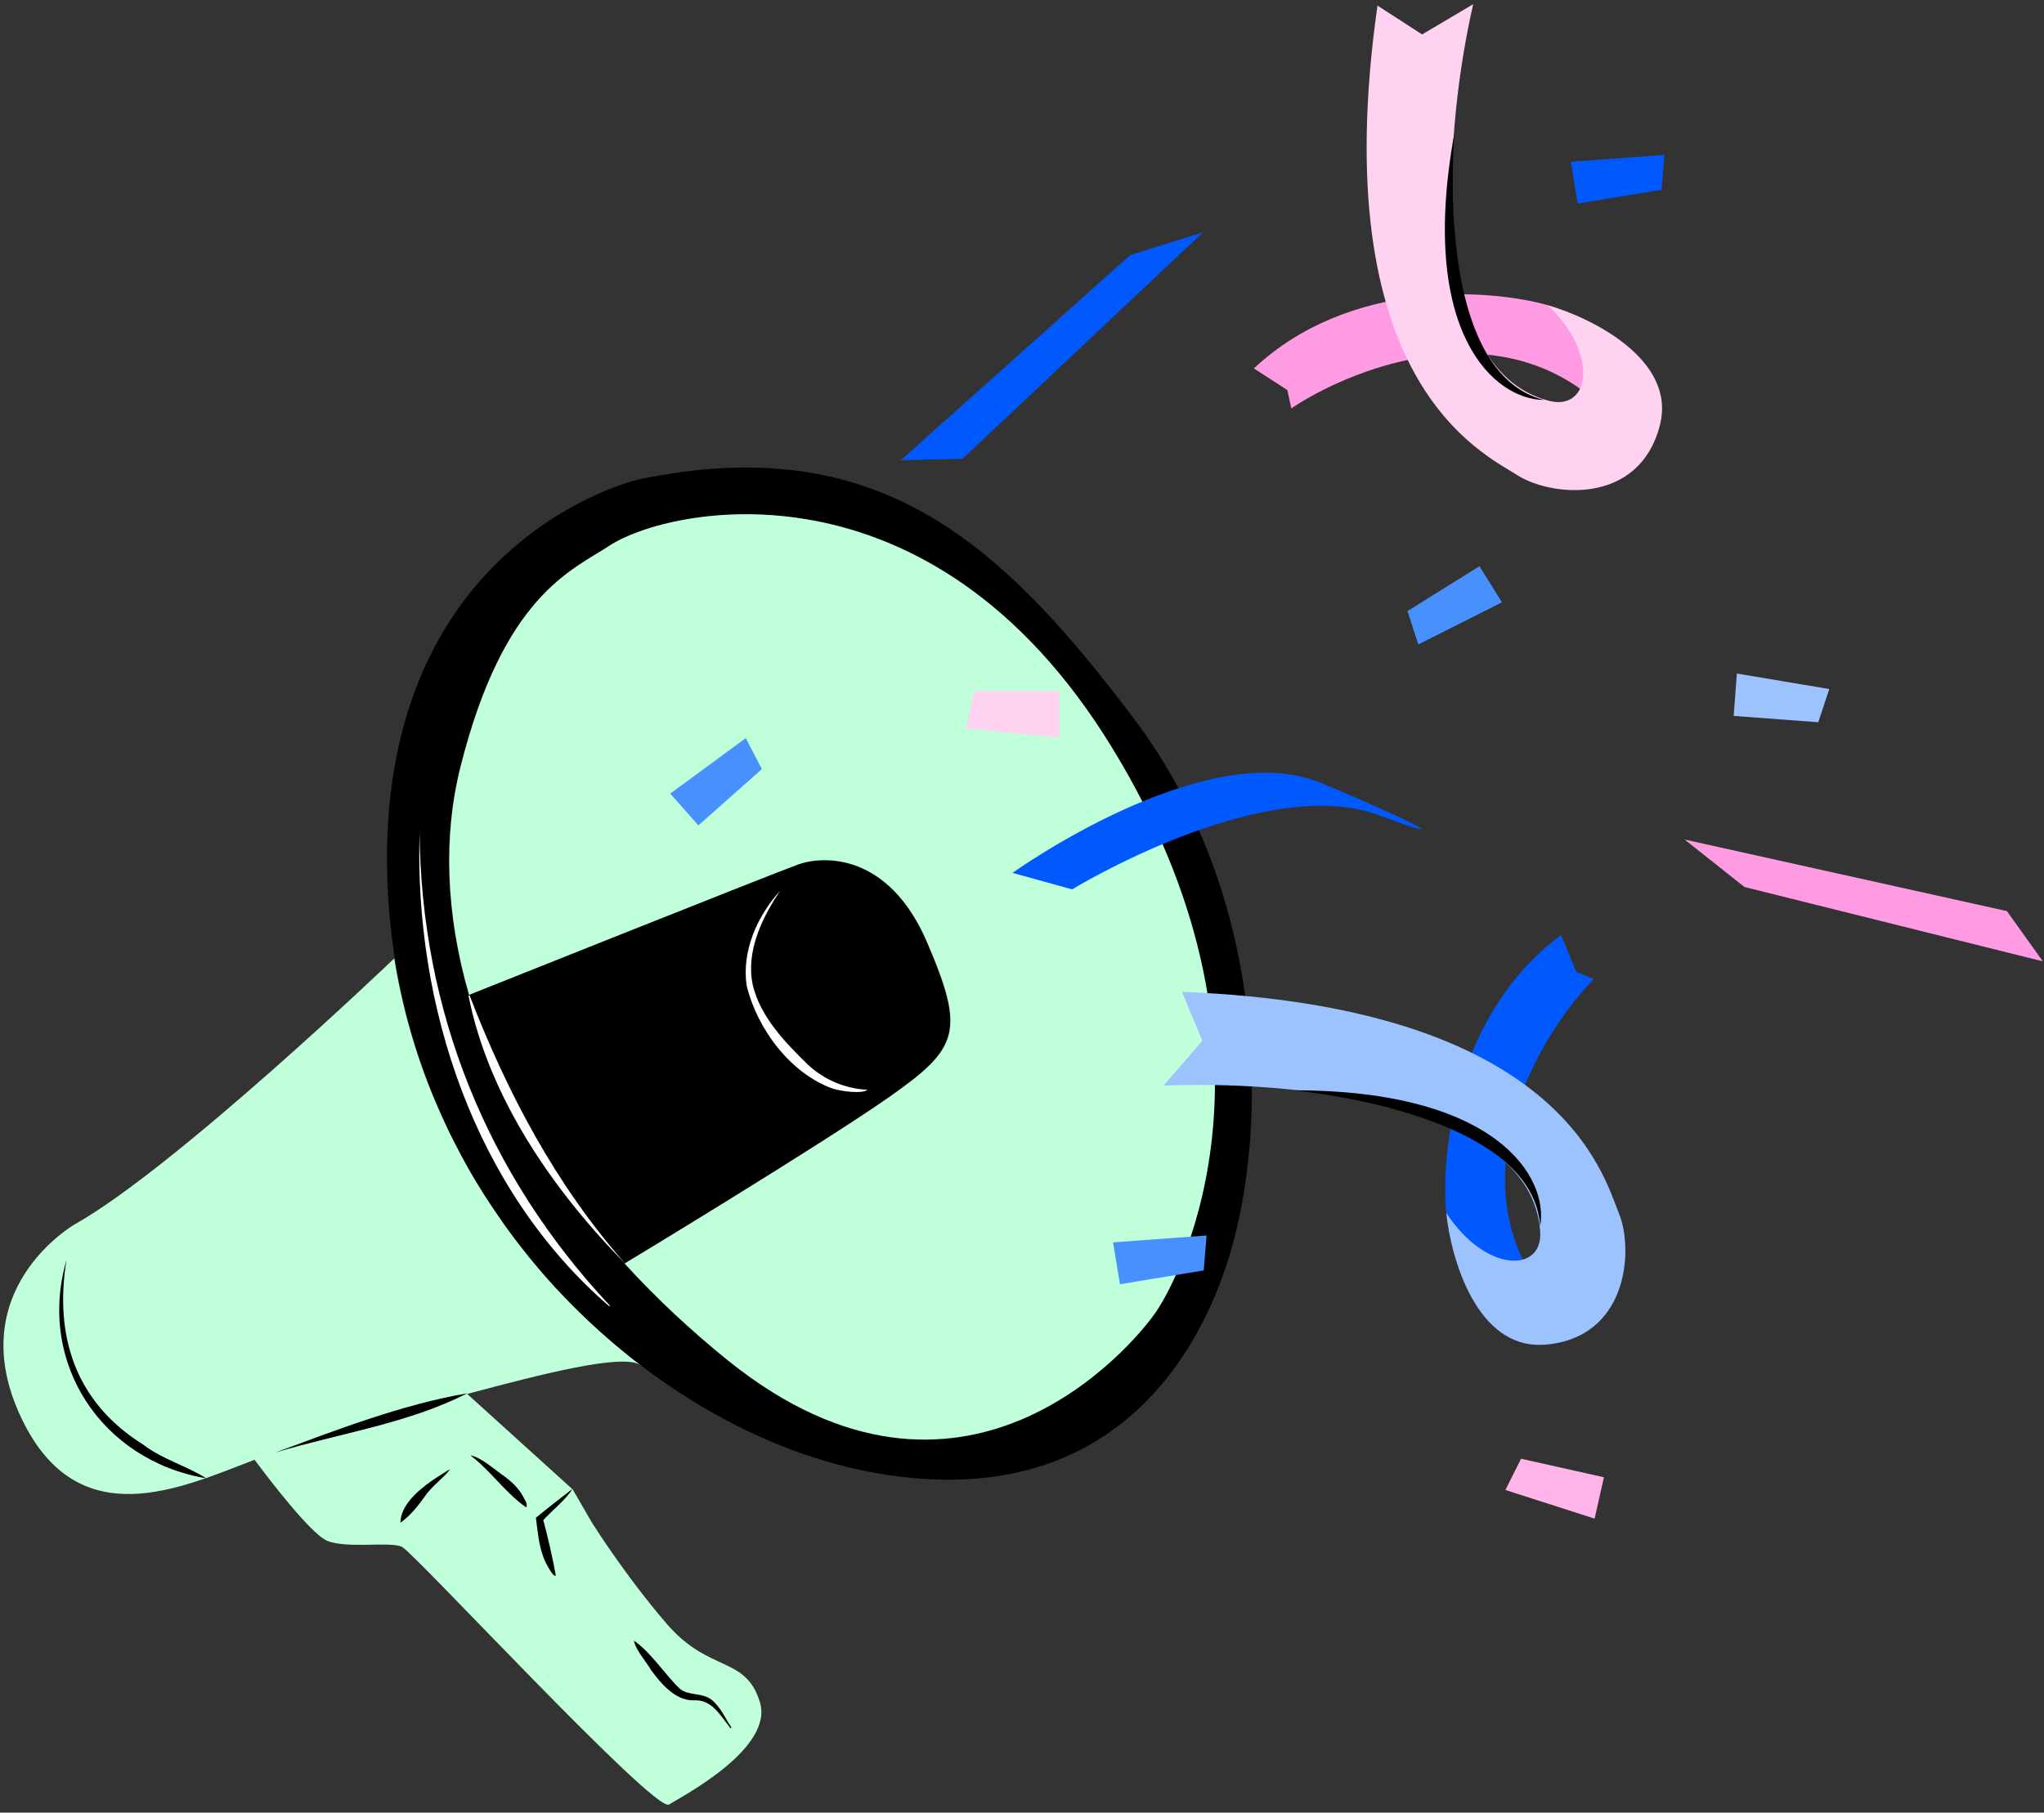 <svg width="416" height="369" viewBox="0 0 416 369" fill="none" xmlns="http://www.w3.org/2000/svg">
<rect x="0" y="0" width="416" height="369" fill="#333333" stroke="none"/>
<path d="M51.794 297.143C54.544 300.836 63.218 312.261 66.606 313.669C70.657 315.329 79.359 313.735 81.803 314.891C84.248 316.033 133.254 369.105 136.15 367.351C139.006 365.584 157.577 355.887 154.642 346.468C151.732 337.049 144.413 340.596 135.778 330.66C127.183 320.71 120.434 309.896 120.434 309.896L116.569 303.214L95.088 283.766C110.697 279.594 126.2 275.662 130.185 277.774C130.185 277.774 130.238 277.788 130.344 277.814C129.175 276.964 128.033 276.087 126.944 275.144C123.516 272.341 120.168 269.352 116.94 266.15C115.824 265.035 114.682 263.892 113.619 262.71C113.154 262.258 112.716 261.82 112.291 261.302C109.435 258.167 106.765 254.872 104.187 251.431C103.722 250.807 103.258 250.129 102.753 249.479C102.314 248.814 101.823 248.177 101.398 247.486C100.468 246.144 99.551 244.763 98.648 243.394C97.691 241.853 96.695 240.286 95.792 238.705C95.167 237.602 94.57 236.553 93.972 235.424C93.015 233.644 92.072 231.81 91.195 229.99C90.491 228.516 89.84 227.041 89.163 225.527C88.459 223.946 87.808 222.352 87.183 220.758C86.227 218.287 85.337 215.776 84.526 213.212C84.261 212.388 84.035 211.631 83.796 210.821C83.198 208.762 82.627 206.689 82.135 204.577C81.405 201.535 80.754 198.334 80.236 195.105C80.236 195.105 35.813 237.655 15.195 249.253C15.195 249.253 -8.185 262.643 4.448 288.88C15.926 312.765 36.809 302.895 51.727 297.196L51.807 297.116L51.794 297.143Z" fill="#BFFFD9"/>
<path d="M78.758 176.723C77.829 109.45 129.93 97.614 129.93 97.614C178.498 87.438 203.592 110.181 230.852 146.408C258.098 182.661 258.098 229.568 250.287 255.406C242.462 281.205 221.606 308.252 176.731 299.577C131.843 290.955 79.768 243.995 78.785 176.723H78.758ZM235.328 266.977C240.31 259.631 264.01 213.667 226.162 152.027C189.125 91.663 135.842 103.313 124.005 111.111C116.287 116.172 102.444 121.287 93.69 156.132C90.183 169.988 90.621 185.955 95.43 202.548C95.842 202.401 157.176 177.905 162.371 176.019C167.591 174.132 180.836 173.654 188.66 191.867C196.485 210.133 195.077 213.414 180.889 223.391C166.701 233.301 127.432 257.053 127.087 257.239C133.344 264.121 140.438 270.803 148.382 277.193C195.741 315.08 230.333 274.35 235.328 266.99V266.977Z" fill="black"/>
<path d="M148.42 277.149C195.779 315.036 230.371 274.306 235.366 266.92C240.348 259.6 264.047 213.623 226.2 151.996C189.163 91.632 135.879 103.282 124.043 111.08C116.324 116.142 102.482 121.256 93.728 156.101C90.221 169.93 90.659 185.925 95.468 202.517C95.88 202.357 157.214 177.861 162.408 175.988C167.629 174.101 180.873 173.623 188.698 191.836C196.522 210.102 195.114 213.383 180.927 223.36C166.739 233.27 127.47 257.023 127.125 257.209C133.382 264.09 140.476 270.746 148.42 277.162V277.149Z" fill="#BFFFD9"/>
<path d="M158.758 181.345C154.135 186.486 150.934 193.54 151.957 200.634C154.082 209.401 160.817 218.528 169.545 221.636C171.259 222.154 175.417 222.739 176.559 221.849C171.91 221.623 167.752 219.79 164.484 216.788C159.861 212.271 154.72 207.023 153.192 200.448C151.757 193.606 155.185 186.698 158.745 181.371L158.772 181.345H158.758Z" fill="white"/>
<path d="M13.53 256.504C7.472 277.414 20.677 297.353 41.972 300.94C38.173 298.496 32.912 297.021 29.113 294.059C15.244 285.384 11.033 271.874 13.53 256.504Z" fill="black"/>
<path d="M91.56 299.096C87.801 301.354 81.531 305.233 81.504 309.989C83.603 308.448 85.037 306.615 86.512 304.556C87.894 302.497 91.002 300.225 91.547 299.096H91.56Z" fill="black"/>
<path d="M95.758 296.292C99.889 299.427 102.798 303.837 106.983 306.786L107.169 306.813C107.355 305.856 106.784 305.378 106.518 304.754C105.588 302.934 104.074 301.579 102.493 300.423C100.434 298.988 97.976 296.73 95.784 296.278L95.758 296.305V296.292Z" fill="black"/>
<path d="M148.886 351.688C147.558 349.801 146.787 347.623 144.781 345.989C142.828 344.514 140.211 345.258 138.391 343.81C135.296 340.861 132.732 336.636 129.039 333.979C129.225 335.72 131.563 338.31 132.546 340.037C134.472 342.628 137.382 346.214 141.141 346.135C144.954 345.909 146.548 349.203 148.7 351.834L148.833 351.688H148.886Z" fill="black"/>
<path d="M116.47 303.123C113.972 305.049 111.488 306.976 109.07 308.968C109.482 312.143 109.695 315.358 111.143 318.254C111.475 318.812 112.511 320.991 113.122 320.765C112.418 316.78 111.515 313.007 110.492 309.154L110.279 309.779C112.205 307.6 115.115 305.355 116.483 303.136L116.456 303.11L116.47 303.123Z" fill="black"/>
<path d="M85.397 169.202C84.254 204.791 96.569 242.24 124.001 265.926L124.134 265.806C98.987 238.945 85.689 205.641 85.383 169.229L85.41 169.202H85.397Z" fill="white"/>
<path d="M56.055 295.69C68.967 291.811 83.248 289.739 95.071 283.641C81.773 285.926 68.343 291.147 56.055 295.69Z" fill="black"/>
<path d="M127.168 257.144C113.086 241.202 103.189 222.365 95.564 202.625L95.352 202.691C99.456 223.468 112.754 242.531 127.141 257.13L127.168 257.157V257.144Z" fill="white"/>
<path d="M82.276 204.883C81.466 201.628 80.802 198.373 80.297 195.012C80.841 198.373 81.493 201.668 82.276 204.883Z" fill="black"/>
<path d="M230.012 51.941L183.344 93.681L195.911 93.376L244.837 47.292L229.999 51.941H230.012Z" fill="#0059FF"/>
<path d="M355.016 180.56L415.766 195.704L408.446 185.475L342.848 170.902L355.029 180.56H355.016Z" fill="#FF9BE3"/>
<path d="M268.378 159.199C244.785 149.927 206.074 177.691 206.074 177.691L218.19 181.052C218.19 181.052 257.046 157.313 280.493 165.908C303.954 174.53 273.426 161.166 268.378 159.186V159.199Z" fill="#0059FF"/>
<path d="M196.562 148.263L198.289 140.651H215.572V150.176L196.562 148.263Z" fill="#FFD2F1"/>
<path d="M151.78 150.256L155.062 156.566L142.136 168.031L136.41 161.561L151.78 150.256Z" fill="#4990FF"/>
<path d="M288.649 131.179L286.457 124.404L301.11 115.264L305.68 122.61L288.649 131.192V131.179Z" fill="#4990FF"/>
<path d="M372.301 140.265L370.056 147.027L352.84 145.738L353.491 137.117L372.301 140.265Z" fill="#9DC3FF"/>
<path d="M245.568 251.526L244.983 258.62L227.939 261.436L226.531 252.908L245.555 251.513L245.568 251.526Z" fill="#4990FF"/>
<path d="M338.732 31.535L338.147 38.629L321.104 41.431L319.695 32.929L338.719 31.535H338.732Z" fill="#0059FF"/>
<path d="M306.383 303.319L309.571 296.956L326.429 300.729L324.543 309.151L306.383 303.319Z" fill="#FFB5E9"/>
<path d="M317.706 190.359C296.225 206.3 293.17 234.675 294.339 246.884C298.484 256.86 306.866 258.268 310.533 257.71C298.59 234.569 314.77 209.143 324.349 199.312L320.815 197.838L317.706 190.345V190.359Z" fill="#0059FF"/>
<path d="M314.256 273.737C300.613 274.707 295.299 256.255 294.343 246.903C302.366 259.178 314.07 259.178 313.459 250.662C311.546 224.001 260.693 219.882 236.781 221.025L244.699 211.885L240.554 201.909C317.896 204.938 326.358 239.464 329.466 246.956C332.575 254.448 331.3 272.529 314.256 273.751V273.737Z" fill="#9DC3FF"/>
<path d="M263.383 221.955C278.926 223.682 312.084 230.244 313.465 249.573C315.192 239.782 304.83 221.955 263.383 221.955Z" fill="black"/>
<path d="M255.201 74.989C274.729 56.723 303.197 58.795 314.981 62.117C324.067 67.988 323.934 76.49 322.739 79.998C302.108 64.109 274.184 75.481 262.813 83.133L262.002 79.4L255.188 75.002L255.201 74.989Z" fill="#FF9BE3"/>
<path d="M337.828 86.517C341.229 73.26 324.013 64.718 314.979 62.114C325.62 72.21 323.548 83.728 315.272 81.602C289.367 74.947 294.428 24.174 299.835 0.846L289.433 7.01L280.347 1.138C269.48 77.79 301.934 92.296 308.749 96.693C315.564 101.09 333.591 103.056 337.842 86.517H337.828Z" fill="#FFD2F1"/>
<path d="M295.987 27.188C294.911 42.797 295.429 76.606 314.213 81.414C304.276 81.375 288.574 67.971 295.987 27.188Z" fill="black"/>
</svg>

